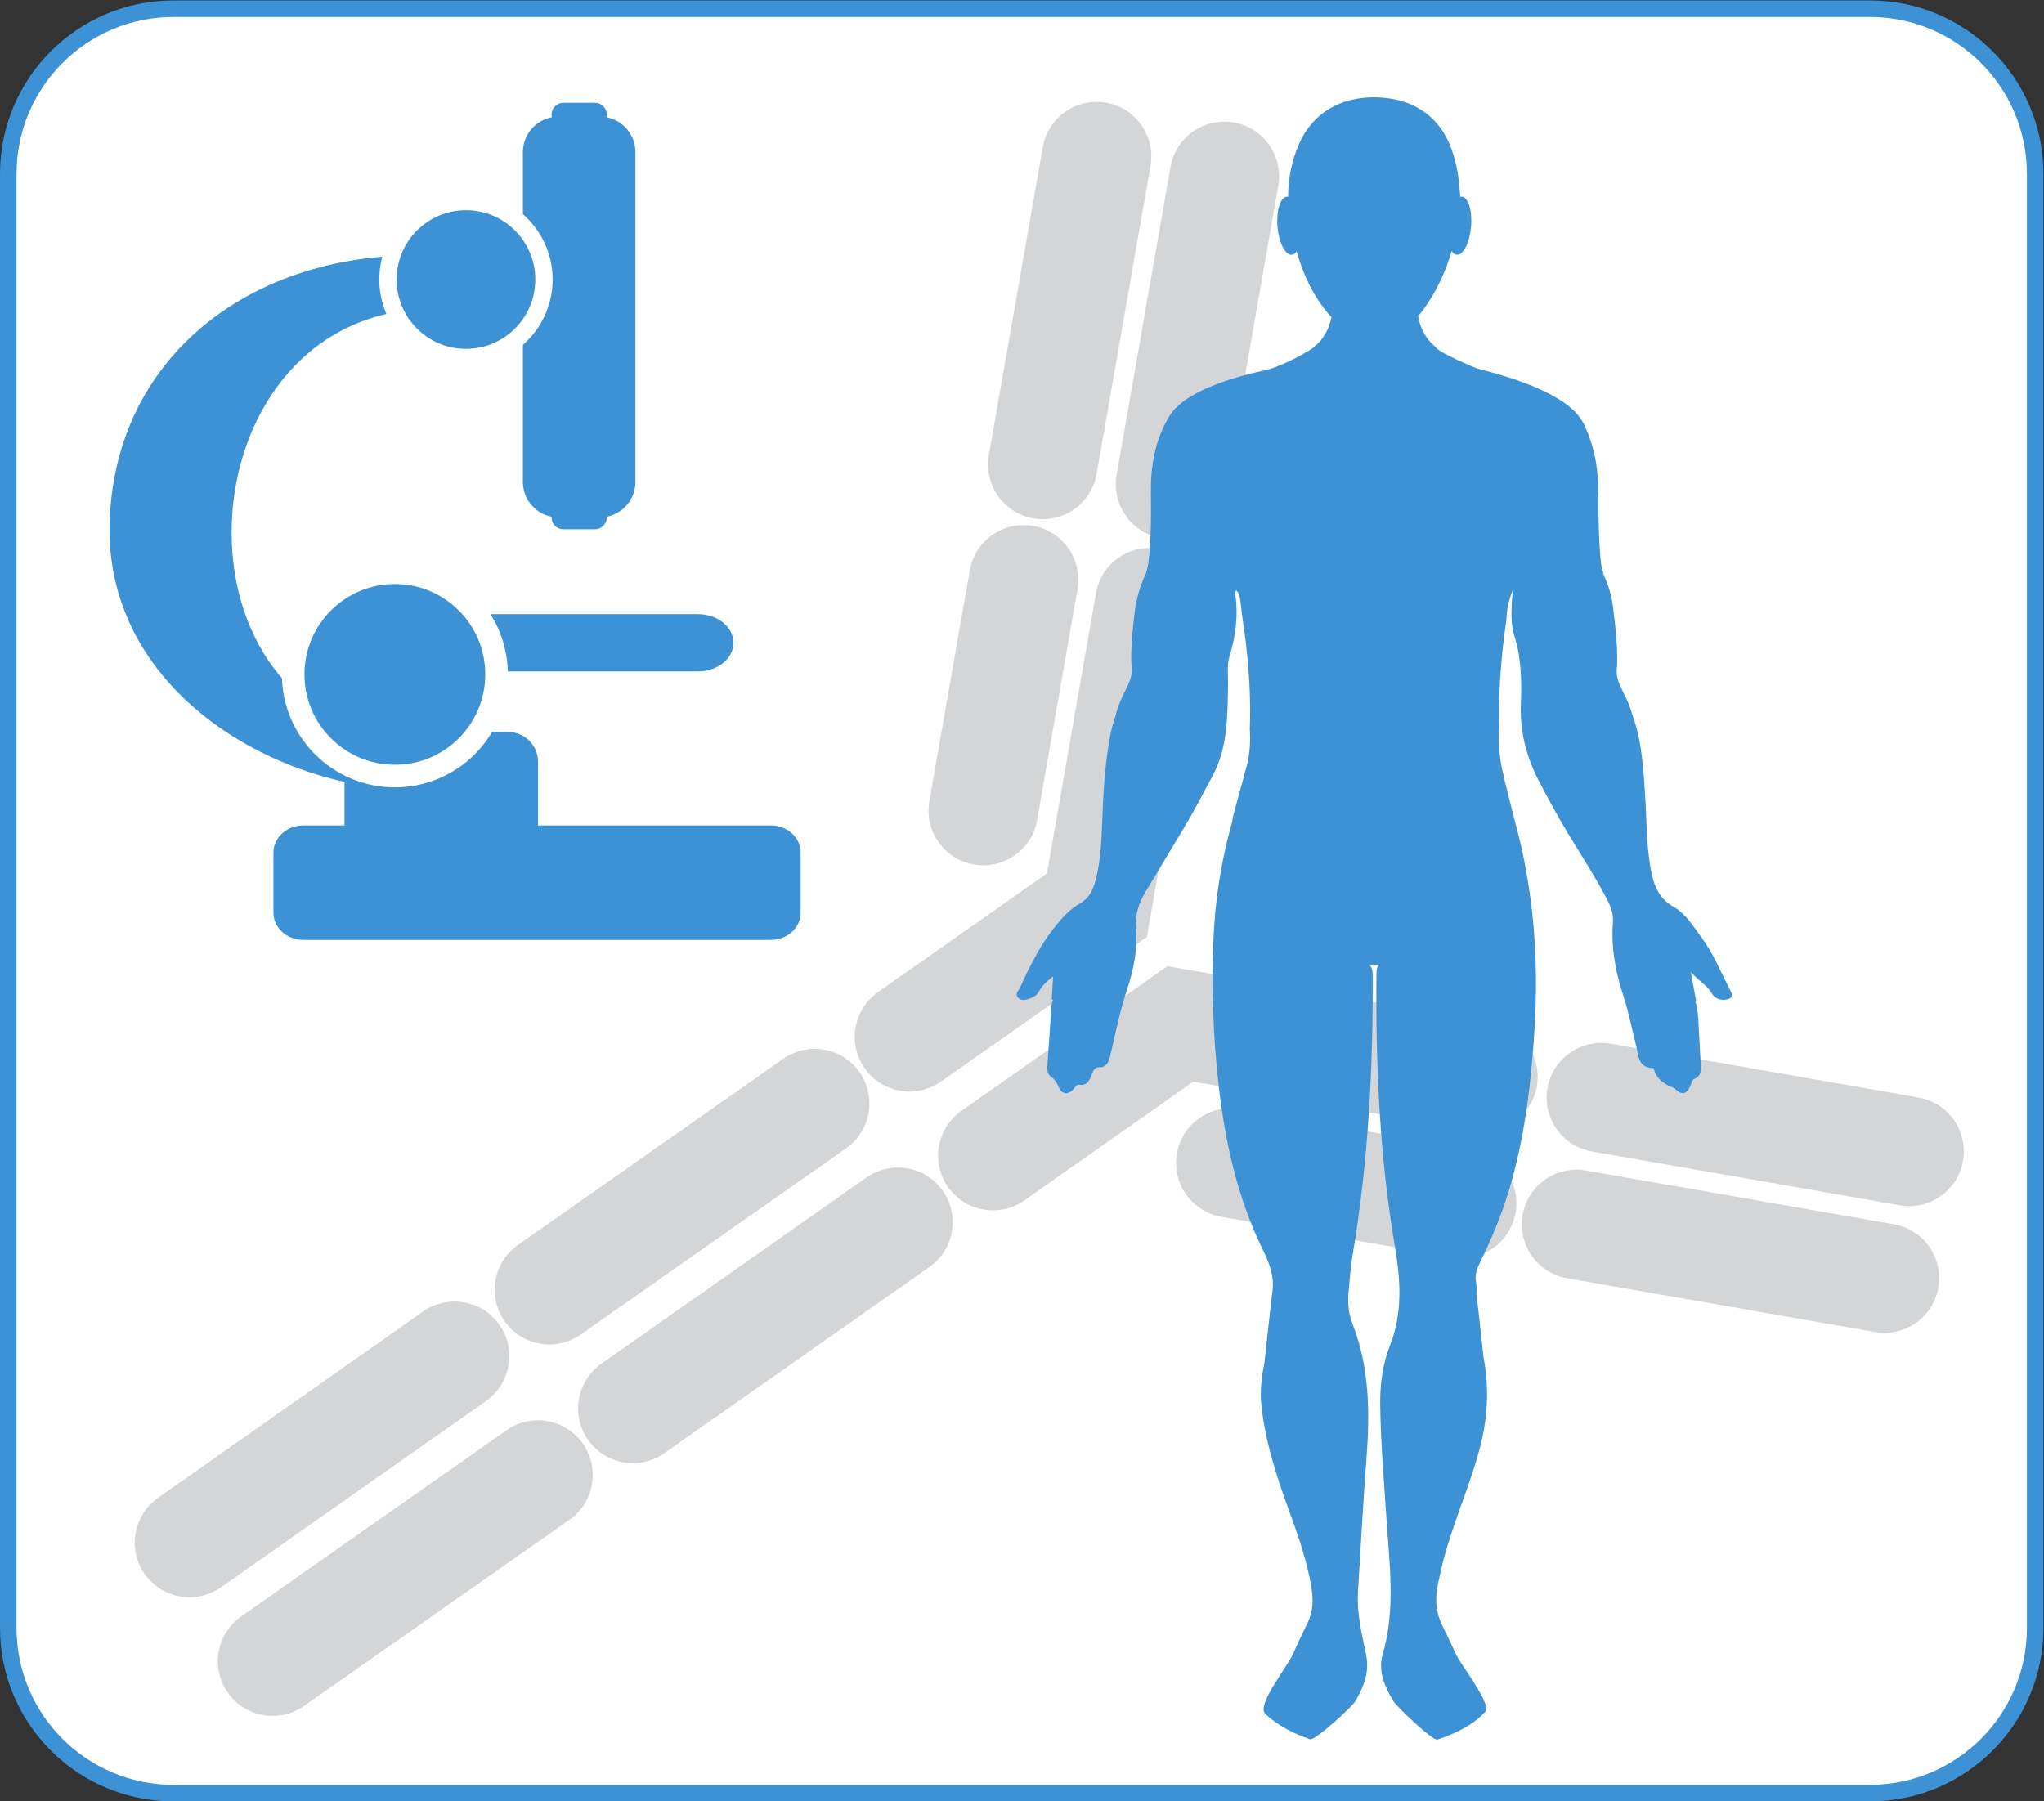 <?xml version="1.0" encoding="UTF-8" standalone="no"?>
<!-- Created with Inkscape (http://www.inkscape.org/) -->

<svg
   xmlns:dc="http://purl.org/dc/elements/1.1/"
   xmlns:cc="http://creativecommons.org/ns#"
   xmlns:rdf="http://www.w3.org/1999/02/22-rdf-syntax-ns#"
   xmlns:svg="http://www.w3.org/2000/svg"
   xmlns="http://www.w3.org/2000/svg"
   xmlns:sodipodi="http://sodipodi.sourceforge.net/DTD/sodipodi-0.dtd"
   xmlns:inkscape="http://www.inkscape.org/namespaces/inkscape"
   version="1.1"
   id="svg2"
   xml:space="preserve"
   width="164.893"
   height="145.333"
   viewBox="0 0 164.893 145.333"
   sodipodi:docname="hs_humanpath.svg"
   inkscape:version="0.92.3 (2405546, 2018-03-11)"><rect x="0" y="0" width="164.893" height="145.333" fill="#333333" stroke="none"/><defs
     id="defs6" /><sodipodi:namedview
     pagecolor="#ffffff"
     bordercolor="#666666"
     borderopacity="1"
     objecttolerance="10"
     gridtolerance="10"
     guidetolerance="10"
     inkscape:pageopacity="0"
     inkscape:pageshadow="2"
     inkscape:window-width="640"
     inkscape:window-height="480"
     id="namedview4"
     showgrid="false"
     inkscape:zoom="1.6238533"
     inkscape:cx="82.446663"
     inkscape:cy="72.666664"
     inkscape:window-x="0"
     inkscape:window-y="27"
     inkscape:window-maximized="0"
     inkscape:current-layer="g10" /><g
     id="g10"
     inkscape:groupmode="layer"
     inkscape:label="ink_ext_XXXXXX"
     transform="matrix(1.333,0,0,-1.333,0,145.333)"><g
       id="g12"
       transform="scale(0.1)"><path
         d="m 1231.67,105 c 0,-55.23 -44.78,-100 -100,-100 H 105 C 49.77,5 5,49.77 5,105 v 880 c 0,55.23 44.77,100 100,100 h 1026.67 c 55.22,0 100,-44.77 100,-100 V 105"
         style="fill:#ffffff;fill-opacity:1;fill-rule:nonzero;stroke:none"
         id="path14"
         inkscape:connector-curvature="0" /><path
         d="m 1231.67,105 c 0,-55.23 -44.78,-100 -100,-100 H 105 C 49.77,5 5,49.77 5,105 v 880 c 0,55.23 44.77,100 100,100 h 1026.67 c 55.22,0 100,-44.77 100,-100 z"
         style="fill:none;stroke:#3d91d5;stroke-width:10;stroke-linecap:butt;stroke-linejoin:miter;stroke-miterlimit:10;stroke-dasharray:none;stroke-opacity:1"
         id="path16"
         inkscape:connector-curvature="0" /><path
         d="M 969.105,425.957 1155.39,393.383"
         style="fill:none;stroke:#d4d5d6;stroke-width:66.199;stroke-linecap:round;stroke-linejoin:miter;stroke-miterlimit:4;stroke-dasharray:none;stroke-opacity:1"
         id="path18"
         inkscape:connector-curvature="0" /><path
         d="m 600.844,390.816 113.469,79.715 183.171,-31.968"
         style="fill:none;stroke:#d4d5d6;stroke-width:66.199;stroke-linecap:round;stroke-linejoin:miter;stroke-miterlimit:4;stroke-dasharray:none;stroke-opacity:1"
         id="path20"
         inkscape:connector-curvature="0" /><path
         d="M 382.965,237.805 543.453,350.531"
         style="fill:none;stroke:#d4d5d6;stroke-width:66.199;stroke-linecap:round;stroke-linejoin:miter;stroke-miterlimit:4;stroke-dasharray:none;stroke-opacity:1"
         id="path22"
         inkscape:connector-curvature="0" /><path
         d="M 164.957,84.82 325.609,197.551"
         style="fill:none;stroke:#d4d5d6;stroke-width:66.199;stroke-linecap:round;stroke-linejoin:miter;stroke-miterlimit:4;stroke-dasharray:none;stroke-opacity:1"
         id="path24"
         inkscape:connector-curvature="0" /><path
         d="M 954.059,349.23 1140.46,316.676"
         style="fill:none;stroke:#d4d5d6;stroke-width:66.199;stroke-linecap:round;stroke-linejoin:miter;stroke-miterlimit:4;stroke-dasharray:none;stroke-opacity:1"
         id="path26"
         inkscape:connector-curvature="0" /><path
         d="M 744.84,386.418 884.566,361.926"
         style="fill:none;stroke:#d4d5d6;stroke-width:66.199;stroke-linecap:round;stroke-linejoin:miter;stroke-miterlimit:4;stroke-dasharray:none;stroke-opacity:1"
         id="path28"
         inkscape:connector-curvature="0" /><path
         d="M 708.383,797.145 740.98,983.547"
         style="fill:none;stroke:#d4d5d6;stroke-width:66.199;stroke-linecap:round;stroke-linejoin:miter;stroke-miterlimit:4;stroke-dasharray:none;stroke-opacity:1"
         id="path30"
         inkscape:connector-curvature="0" /><path
         d="m 550.375,462.711 113.469,79.711 32.031,183.168"
         style="fill:none;stroke:#d4d5d6;stroke-width:66.199;stroke-linecap:round;stroke-linejoin:miter;stroke-miterlimit:4;stroke-dasharray:none;stroke-opacity:1"
         id="path32"
         inkscape:connector-curvature="0" /><path
         d="M 332.449,309.648 493.051,422.363"
         style="fill:none;stroke:#d4d5d6;stroke-width:66.199;stroke-linecap:round;stroke-linejoin:miter;stroke-miterlimit:4;stroke-dasharray:none;stroke-opacity:1"
         id="path34"
         inkscape:connector-curvature="0" /><path
         d="M 114.652,156.621 275.141,269.43"
         style="fill:none;stroke:#d4d5d6;stroke-width:66.199;stroke-linecap:round;stroke-linejoin:miter;stroke-miterlimit:4;stroke-dasharray:none;stroke-opacity:1"
         id="path36"
         inkscape:connector-curvature="0" /><path
         d="m 631.051,809.141 32.625,186.382"
         style="fill:none;stroke:#d4d5d6;stroke-width:66.199;stroke-linecap:round;stroke-linejoin:miter;stroke-miterlimit:4;stroke-dasharray:none;stroke-opacity:1"
         id="path38"
         inkscape:connector-curvature="0" /><path
         d="m 595.035,599.633 24.473,139.742"
         style="fill:none;stroke:#d4d5d6;stroke-width:66.199;stroke-linecap:round;stroke-linejoin:miter;stroke-miterlimit:4;stroke-dasharray:none;stroke-opacity:1"
         id="path40"
         inkscape:connector-curvature="0" /><path
         d="m 854.926,895.852 c 0.383,0.355 0.754,0.757 1.133,1.136 -0.36,-0.394 -0.731,-0.777 -1.094,-1.168 -0.008,0.008 -0.027,0.02 -0.039,0.032 z M 1047.62,489.906 c -5.85,11.09 -10.46,22.907 -17.93,33.043 -5.04,6.856 -9.61,14.356 -16.99,18.567 -7.68,4.375 -11.25,11.121 -13.067,19.582 -3.27,15.207 -2.938,30.726 -3.926,46.136 -1.102,17.063 -1.875,34.157 -7.82,50.348 -3.137,12.258 -10.383,19.059 -9.434,27.801 1.043,9.746 -1.086,28.18 -2.16,36.414 -0.75,7.109 -2.656,14.07 -5.945,20.871 -0.078,0.559 -0.11,1.102 -0.325,1.68 -2.957,8.125 -2.722,48.019 -2.722,48.019 l -0.176,0.121 c 0.293,14.246 -2.324,28.071 -8.664,41.274 -10.449,21.765 -61.981,32.449 -64.969,33.633 -6.719,2.683 -13.242,5.789 -19.699,9.128 -2.676,1.383 -4.754,3.079 -6.375,5.075 l -0.07,-0.055 c 0,0 -7.149,5.754 -9.18,17.527 0.391,0.442 0.82,0.754 1.211,1.211 0.48,0.578 0.957,1.168 1.406,1.766 8.516,11.437 14.082,23.773 17.746,36.305 0.879,-1.332 1.914,-2.192 3.106,-2.282 3.953,-0.293 7.812,7.328 8.633,17.039 0.828,9.723 -1.7,17.836 -5.676,18.137 -0.301,0.024 -0.606,-0.09 -0.906,-0.156 -0.54,11.004 -2.071,20.238 -5.305,29.11 -7.07,19.49 -22.86,30.45 -44.813,31.14 -22.109,0.7 -39.308,-9.46 -47.472,-28.36 -4.473,-10.343 -6.524,-21.007 -6.551,-31.863 -0.246,0.043 -0.481,0.149 -0.723,0.129 -3.976,-0.301 -6.504,-8.414 -5.695,-18.137 0.832,-9.711 4.699,-17.332 8.644,-17.039 1.114,0.086 2.098,0.844 2.95,2.035 3.906,-13.835 9.851,-26.921 19.734,-38.41 0.441,-0.507 0.91,-0.84 1.359,-1.316 -2.199,-11.305 -9.074,-16.836 -9.074,-16.836 l -0.203,0.133 c -0.937,-1.168 -2.07,-2.227 -3.566,-3.129 -7.782,-4.676 -15.828,-8.699 -24.364,-11.594 -3.664,-1.246 -49.394,-8.98 -61.164,-28.922 -8.386,-14.218 -11.132,-29.636 -10.918,-45.652 l -0.019,-0.012 c 0,0 0.84,-38.418 -2.723,-48.019 -0.168,-0.43 -0.148,-0.84 -0.246,-1.266 -2.664,-5.34 -4.48,-10.781 -5.625,-16.312 l -0.273,0.066 c 0,0 -4.11,-27.809 -2.735,-40.59 0.996,-9.199 -7.09,-16.234 -9.89,-29.769 -1.243,-3.418 -2.278,-7.012 -3.028,-10.907 -3.457,-17.957 -4.347,-36.113 -5.011,-54.332 C 666.598,580.754 666,570.254 663.676,560 c -1.465,-6.539 -3.719,-12.914 -9.766,-16.324 -6.043,-3.399 -10.605,-8.36 -14.961,-13.696 -9.207,-11.292 -15.672,-24.351 -21.738,-37.644 -0.828,-1.84 -3.242,-3.488 -1.152,-5.82 1.796,-2.008 4.171,-1.567 6.418,-0.868 2.578,0.813 5.007,2.129 6.328,4.629 2.039,3.864 5.273,6.36 8.515,9.036 l -0.82,-13.743 0.789,-0.781 c -0.43,-0.871 -0.84,-1.754 -0.926,-2.887 -0.754,-12.308 -1.691,-24.593 -2.511,-36.89 -0.157,-2.453 0.187,-5.039 2.265,-6.457 2.344,-1.606 3.555,-3.735 4.66,-6.344 1.856,-4.356 5.469,-4.75 8.817,-1.238 1.094,1.14 1.808,3.047 3.652,2.761 4.629,-0.699 6.145,2.594 7.473,6.137 0.867,2.293 1.687,4.481 4.617,4.445 4.219,-0.058 5.617,2.989 6.477,6.641 3.203,13.586 5.878,27.324 10.292,40.527 3.993,11.977 6.434,24.102 5.352,36.813 -0.703,8.305 1.805,15.551 5.965,22.41 7.707,12.738 15.254,25.582 22.98,38.316 6.211,10.254 11.668,20.961 17.371,31.536 9.434,17.527 9.102,36.707 9.426,55.843 0.098,5.512 -0.742,11.407 0.821,16.457 3.816,12.352 5.378,24.7 3.632,37.536 -0.117,0.804 -0.429,1.824 0.614,2.543 2.031,-2.086 2.246,-4.965 2.55,-7.567 0.438,-3.707 0.907,-7.793 1.426,-11.523 0,0 5.449,-32.098 4.121,-64.727 0.614,-8.824 -0.117,-17.73 -3.117,-26.785 -0.457,-1.359 -0.742,-2.684 -0.957,-3.969 -0.859,-3.265 -1.551,-5.734 -2.195,-7.883 -1.36,-4.879 -2.793,-10.187 -3.789,-14.031 -0.285,-1.121 -0.489,-2.336 -0.625,-3.601 -6.496,-23.063 -10.266,-46.625 -11.301,-70.649 -1.289,-29.476 -0.234,-58.879 3.078,-88.195 3.906,-34.594 11.277,-68.203 26.465,-99.453 4.043,-8.328 7.566,-16.547 6.082,-26.219 0,0 -3.953,-34.16 -4.637,-41.953 0,-0.012 0.008,-0.02 0.008,-0.035 -1.824,-8.871 -2.988,-17.852 -1.953,-27.188 2.441,-22.156 9.336,-42.992 16.855,-63.656 5.508,-15.149 10.871,-30.336 13.45,-46.418 1.16,-7.238 0.957,-14.262 -2.356,-20.984 -3.055,-6.211 -6.062,-12.465 -8.808,-18.832 -3.086,-7.18 -22.344,-31.051 -16.864,-36.25 7.813,-7.41 17.207,-11.91 27.059,-15.438 3.039,-1.101 25.547,19.816 27.258,22.707 5.195,8.77 8.964,17.812 6.699,28.641 -2.617,12.562 -5.703,25.093 -4.863,38.183 1.668,26.625 3.015,53.278 5.078,79.86 2.168,27.976 1.961,55.566 -8.43,82.058 -2.324,5.93 -2.949,12.145 -2.41,18.446 0.644,7.691 1.18,15.433 2.48,23.027 9.481,56.219 12.45,112.937 12.168,169.922 -0.011,2.527 -0.527,4.359 -1.925,5.824 0.527,-0.023 1.035,-0.113 1.562,-0.113 1.465,0 2.902,0.129 4.309,0.312 -1.184,-1.273 -1.653,-2.91 -1.672,-5.125 -0.535,-55.332 1.855,-110.429 11.093,-165.031 3.438,-20.285 4.954,-40.352 -2.878,-60.281 -4.426,-11.231 -6.106,-23.453 -5.95,-35.723 0.274,-22.84 2.266,-45.57 3.731,-68.348 1.769,-27.664 5.781,-55.355 -2.176,-82.8 -3.078,-10.59 1.336,-19.84 6.484,-28.629 1.485,-2.57 23.711,-24.141 26.641,-23.121 10.723,3.699 21.016,8.32 29.09,16.98 3.808,4.078 -15.137,28.801 -17.684,34.141 -2.687,5.582 -5.117,11.301 -7.98,16.797 -4.363,8.343 -5.176,17.062 -3.164,26.207 1.027,4.652 1.992,9.339 3.183,13.949 5.86,22.586 15.391,43.832 21.633,66.328 5.32,19.258 6.434,38.18 2.754,57.137 -0.976,9.808 -3.781,34.133 -4.297,38.613 0.184,2.359 0.196,4.715 -0.215,7.051 -0.722,4.101 0.379,7.496 2.137,11.051 7.832,15.882 14.551,32.269 19.348,49.472 8.379,30.028 11.941,60.813 13.894,91.961 2.735,43.235 -0.625,85.688 -12.187,127.34 -0.008,0.051 -0.028,0.059 -0.039,0.102 -2.45,10 -5.996,23.972 -5.996,23.972 l -0.079,-0.031 c -0.078,0.406 -0.027,0.75 -0.125,1.156 -2.734,10.363 -3.574,20.664 -2.882,30.91 -0.977,30.563 3.847,61.543 4.289,64.258 0.156,6.129 1.336,12.223 3.847,18.195 -0.644,-9.425 -1.718,-19.019 1.094,-27.957 4.238,-13.464 4.317,-27.191 3.828,-40.929 -0.597,-16.571 3.282,-31.719 10.684,-46.082 3.328,-6.469 6.805,-12.867 10.34,-19.227 9.777,-17.672 21.289,-34.207 30.734,-52.105 2.422,-4.571 4.375,-9.262 3.953,-14.645 -1.191,-15.512 1.633,-30.301 6.446,-44.93 3.066,-9.371 4.914,-19.183 7.394,-28.769 1.629,-6.262 1.094,-14.332 10.413,-14.566 0.14,-0.004 0.4,-0.153 0.43,-0.278 1.84,-6.691 6.71,-9.816 12.56,-11.781 0.14,-0.051 0.22,-0.289 0.35,-0.418 3.95,-4.148 7.35,-3.398 9.47,2.164 0.58,1.539 0.76,3.266 2.5,3.965 3.49,1.391 3.81,4.519 3.65,7.754 -0.46,9.187 -1.01,18.363 -1.52,27.558 -0.22,3.938 -0.62,7.715 -1.77,11.297 l 0.48,0.242 -3.28,17.704 c 0.43,-0.485 0.9,-1.016 1.34,-1.469 3.77,-3.938 8.56,-6.653 11.53,-11.703 1.73,-2.969 5.32,-4.254 8.89,-3.489 2.16,0.465 4.21,1.586 2.62,4.59"
         style="fill:#3d91d5;fill-opacity:1;fill-rule:evenodd;stroke:none"
         id="path42"
         inkscape:connector-curvature="0" /><path
         d="m 165.484,537.805 c 0,-9.075 8.075,-16.422 18.055,-16.422 h 282.922 c 9.98,0 18.066,7.347 18.066,16.422 v 36.468 c 0,9.071 -8.086,16.415 -18.066,16.415 H 183.539 c -9.98,0 -18.055,-7.344 -18.055,-16.415 v -36.468"
         style="fill:#3d91d5;fill-opacity:1;fill-rule:nonzero;stroke:none"
         id="path44"
         inkscape:connector-curvature="0" /><path
         d="m 208.5,589.746 c 0,-10.035 8.125,-18.176 18.176,-18.176 h 80.762 c 10.027,0 18.171,8.141 18.171,18.176 v 39.371 c 0,10.031 -8.144,18.168 -18.171,18.168 h -80.762 c -10.051,0 -18.176,-8.137 -18.176,-18.168 v -39.371"
         style="fill:#3d91d5;fill-opacity:1;fill-rule:nonzero;stroke:none"
         id="path46"
         inkscape:connector-curvature="0" /><path
         d="M 239.68,935.426 C 147.641,931.293 70.742,872.867 66.41,776.438 61.957,677.164 158.199,615.793 246.633,611.82 c 42.293,-1.898 45.453,29.903 2.586,31.828 -151.613,6.805 -141.27,252.883 6.953,259.54 48.617,2.183 15.601,33.675 -16.492,32.238 v 0"
         style="fill:#3d91d5;fill-opacity:1;fill-rule:nonzero;stroke:none"
         id="path48"
         inkscape:connector-curvature="0" /><path
         d="m 256.293,701.23 c 0,-9.57 9.629,-17.328 21.504,-17.328 h 144.601 c 11.875,0 21.504,7.758 21.504,17.328 v 0 c 0,9.571 -9.629,17.329 -21.504,17.329 H 277.797 c -11.875,0 -21.504,-7.758 -21.504,-17.329 v 0"
         style="fill:#3d91d5;fill-opacity:1;fill-rule:nonzero;stroke:none"
         id="path50"
         inkscape:connector-curvature="0" /><path
         d="m 316.441,798.613 c 0,-11.879 9.629,-21.508 21.512,-21.508 h 25.09 c 11.883,0 21.504,9.629 21.504,21.508 v 199.563 c 0,11.874 -9.621,21.504 -21.504,21.504 h -25.09 c -11.883,0 -21.512,-9.63 -21.512,-21.504 V 798.613"
         style="fill:#3d91d5;fill-opacity:1;fill-rule:nonzero;stroke:none"
         id="path52"
         inkscape:connector-curvature="0" /><path
         d="m 333.766,777.105 c 0,-3.96 3.211,-7.167 7.175,-7.167 h 19.102 c 3.965,0 7.168,3.207 7.168,7.167 v 0 c 0,3.958 -3.203,7.172 -7.168,7.172 h -19.102 c -3.964,0 -7.175,-3.214 -7.175,-7.172 v 0"
         style="fill:#3d91d5;fill-opacity:1;fill-rule:nonzero;stroke:none"
         id="path54"
         inkscape:connector-curvature="0" /><path
         d="m 333.766,1020.88 c 0,-3.96 3.211,-7.17 7.168,-7.17 h 19.121 c 3.953,0 7.187,3.21 7.187,7.17 v 0 c 0,3.96 -3.234,7.17 -7.187,7.17 h -19.121 c -3.957,0 -7.168,-3.21 -7.168,-7.17 v 0"
         style="fill:#3d91d5;fill-opacity:1;fill-rule:nonzero;stroke:none"
         id="path56"
         inkscape:connector-curvature="0" /><path
         d="m 177.426,682.105 c 0,-33.992 27.558,-61.542 61.543,-61.542 33.996,0 61.535,27.55 61.535,61.542 0,33.989 -27.539,61.54 -61.535,61.54 -33.985,0 -61.543,-27.551 -61.543,-61.54"
         style="fill:#3d91d5;fill-opacity:1;fill-rule:nonzero;stroke:none"
         id="path58"
         inkscape:connector-curvature="0" /><path
         d="m 177.426,682.105 c 0,-33.992 27.558,-61.542 61.543,-61.542 33.996,0 61.535,27.55 61.535,61.542 0,33.989 -27.539,61.54 -61.535,61.54 -33.985,0 -61.543,-27.551 -61.543,-61.54 z"
         style="fill:none;stroke:#ffffff;stroke-width:13.675;stroke-linecap:butt;stroke-linejoin:miter;stroke-miterlimit:10;stroke-dasharray:none;stroke-opacity:1"
         id="path60"
         inkscape:connector-curvature="0" /><path
         d="m 234.789,921.094 c 0,-26.071 21.133,-47.207 47.199,-47.207 26.075,0 47.207,21.136 47.207,47.207 0,26.074 -21.132,47.203 -47.207,47.203 -26.066,0 -47.199,-21.129 -47.199,-47.203"
         style="fill:#3d91d5;fill-opacity:1;fill-rule:nonzero;stroke:none"
         id="path62"
         inkscape:connector-curvature="0" /><path
         d="m 234.789,921.094 c 0,-26.071 21.133,-47.207 47.199,-47.207 26.075,0 47.207,21.136 47.207,47.207 0,26.074 -21.132,47.203 -47.207,47.203 -26.066,0 -47.199,-21.129 -47.199,-47.203 z"
         style="fill:none;stroke:#ffffff;stroke-width:10.49;stroke-linecap:butt;stroke-linejoin:miter;stroke-miterlimit:10;stroke-dasharray:none;stroke-opacity:1"
         id="path64"
         inkscape:connector-curvature="0" /></g></g></svg>